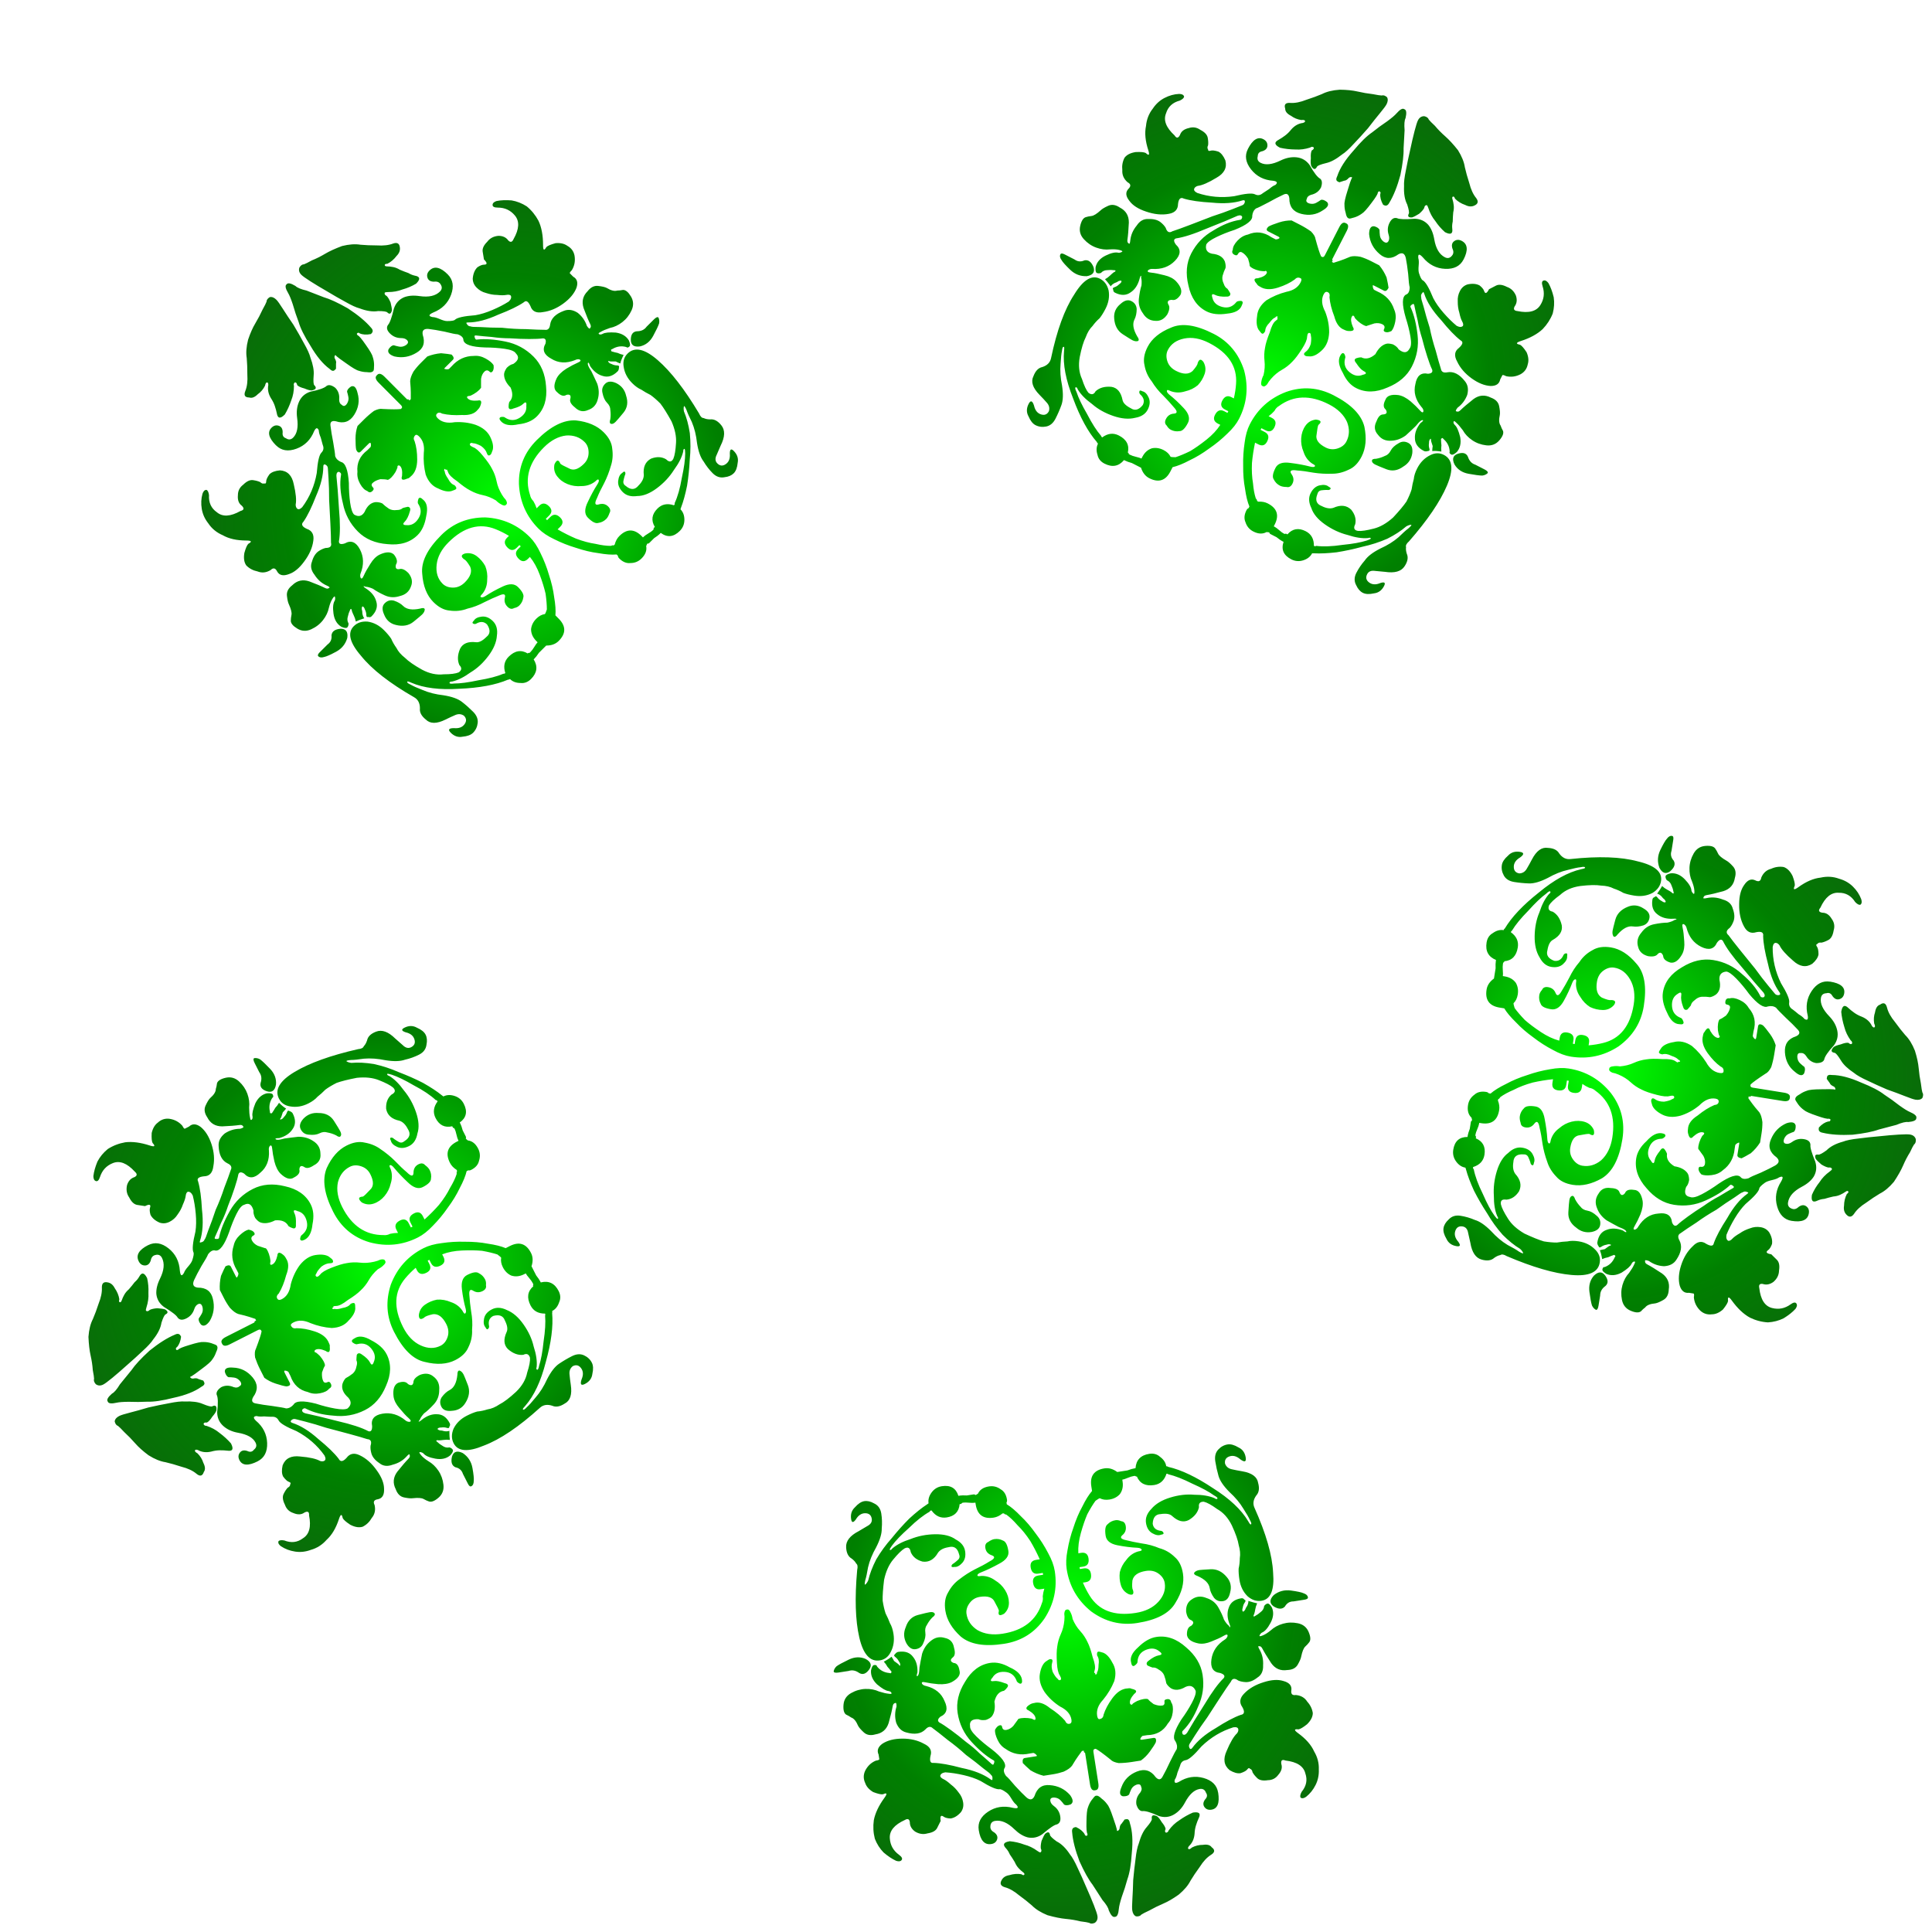 <?xml version="1.0" encoding="UTF-8" standalone="no"?>
<!-- Created with Inkscape (http://www.inkscape.org/) -->

<svg
   xmlns:dc="http://purl.org/dc/elements/1.1/"
   xmlns:cc="http://creativecommons.org/ns#"
   xmlns:rdf="http://www.w3.org/1999/02/22-rdf-syntax-ns#"
   xmlns:svg="http://www.w3.org/2000/svg"
   xmlns="http://www.w3.org/2000/svg"
   xmlns:xlink="http://www.w3.org/1999/xlink"
   xmlns:sodipodi="http://sodipodi.sourceforge.net/DTD/sodipodi-0.dtd"
   xmlns:inkscape="http://www.inkscape.org/namespaces/inkscape"
   width="150"
   height="150"
   viewBox="0 0 150 150"
   version="1.1"
   id="svg8"
   inkscape:version="0.92.0 r15299"
   sodipodi:docname="093_eo_Micro Fleurons Eighteen_i.svg">
  <defs
     id="defs2">
    <linearGradient
       id="linearGradient5541">
      <stop
         id="stop5535"
         offset="0"
         stop-color="#00ff00" />
      <stop
         id="stop5537"
         offset="0.5"
         stop-color="#008000" />
      <stop
         id="stop5539"
         offset="1"
         stop-color="#000000"
         style="stop-color:#165016;stop-opacity:1" />
    </linearGradient>
    <radialGradient
       inkscape:collect="always"
       xlink:href="#linearGradient5541"
       id="radialGradient5663"
       gradientUnits="userSpaceOnUse"
       gradientTransform="matrix(-1.367,1.332,-1.278,-1.311,-116.836,562.248)"
       cx="-137.793"
       cy="163.754"
       fx="-137.793"
       fy="163.754"
       r="13.132" />
    <radialGradient
       inkscape:collect="always"
       xlink:href="#linearGradient5541"
       id="radialGradient5665"
       gradientUnits="userSpaceOnUse"
       gradientTransform="matrix(-1.367,1.332,-1.278,-1.311,-116.836,562.248)"
       cx="-137.793"
       cy="163.754"
       fx="-137.793"
       fy="163.754"
       r="13.132" />
  </defs>
  <sodipodi:namedview
     id="base"
     pagecolor="#ffffff"
     bordercolor="#666666"
     borderopacity="1.0"
     inkscape:pageopacity="0.0"
     inkscape:pageshadow="2"
     inkscape:zoom="1.4142136"
     inkscape:cx="87.158894"
     inkscape:cy="42.858137"
     inkscape:document-units="px"
     inkscape:current-layer="layer1"
     showgrid="false"
     units="px"
     inkscape:pagecheckerboard="true"
     inkscape:window-width="1280"
     inkscape:window-height="657"
     inkscape:window-x="-8"
     inkscape:window-y="-8"
     inkscape:window-maximized="1"
     inkscape:showpageshadow="false" />
  <g
     inkscape:label="Ebene 1"
     inkscape:groupmode="layer"
     id="layer1"
     transform="translate(0,-257.312)">
    <g
       id="g5649"
       transform="rotate(-8.882,69.774,-57.564)">
      <g
         inkscape:transform-center-x="-8.4167748e-006"
         inkscape:tile-y0="108.19472"
         inkscape:tile-x0="8.0004952e-008"
         inkscape:tile-h="37.936816"
         inkscape:tile-w="40.000001"
         inkscape:tile-cy="65.644839"
         inkscape:tile-cx="20.000001"
         inkscape:transform-center-y="57.324643"
         id="text4497"
         style="font-style:normal;font-variant:normal;font-weight:normal;font-stretch:normal;font-size:50.8px;line-height:6.615px;font-family:'Micro Fleurons Eighteen';-inkscape-font-specification:'Micro Fleurons Eighteen, Normal';font-variant-ligatures:normal;font-variant-caps:normal;font-variant-numeric:normal;font-feature-settings:normal;text-align:start;letter-spacing:0px;word-spacing:0px;writing-mode:lr-tb;text-anchor:start;fill:url(#radialGradient5665);fill-opacity:1;stroke:none;stroke-width:0.175;stroke-linecap:butt;stroke-linejoin:miter;stroke-miterlimit:4;stroke-dasharray:none;stroke-opacity:1"
         aria-label="i"
         transform="matrix(1.419,0,0,1.419,210.295,146.144)">
        <path
           id="path4499"
           style="fill:url(#radialGradient5663);fill-opacity:1;stroke:none;stroke-width:0.175;stroke-miterlimit:4;stroke-dasharray:none;stroke-opacity:1"
           d="m -137.818,174.12 q -0.203,0 -0.203,-0.356 v -1.727 q 0,-0.051 -0.051,-0.051 0,0 0,-0.051 v -0.051 h -0.102 q -0.102,0.102 -0.254,0.254 -0.152,0.152 -0.406,0.457 -0.152,0.152 -0.508,0.254 -0.305,0.051 -0.61,0.051 h -0.051 -0.457 q -0.356,-0.152 -0.66,-0.406 -0.254,-0.305 -0.356,-0.457 0,-0.254 0.152,-0.254 h 0.102 0.305 0.203 q 0.102,0 0.051,-0.051 -0.051,-0.102 -0.152,-0.152 -0.203,0 -0.203,0 -0.762,0.051 -1.27,-0.457 -0.254,-0.203 -0.356,-0.559 -0.102,-0.356 -0.051,-0.559 0.152,-0.203 0.305,-0.203 0.102,0 0.102,0.102 0,0.203 0.203,0.203 0.203,0 0.406,-0.152 0.203,-0.203 0.305,-0.305 0,-0.051 0.203,-0.051 0.152,0 0.356,0.051 0.203,0.051 0.254,0.102 0.051,0.051 0.102,0.051 0.051,0 0.051,-0.102 0,-0.203 -0.305,-0.457 -0.254,-0.152 0.102,-0.305 0.102,-0.051 0.254,-0.051 0.406,-0.051 0.813,0.406 0.457,0.406 0.711,0.813 0.051,0.203 0.203,0.203 0.152,0 0.152,-0.203 0,-0.457 -0.508,-0.813 -0.457,-0.406 -0.711,-0.914 -0.254,-0.559 -0.102,-1.016 0.152,-0.457 0.406,-0.61 0.203,-0.102 0.254,-0.102 0.203,0 0.102,0.203 -0.102,0.203 -0.051,0.508 0.102,0.305 0.203,0.406 0.051,0.102 0.102,0.102 0.152,0 0.051,-0.254 -0.102,-0.203 -0.051,-0.711 0.051,-0.559 0.152,-0.864 0.102,-0.356 0.305,-0.66 0.203,-0.305 0.305,-0.711 0.051,-0.203 0.051,-0.356 0.051,-0.203 0.152,-0.203 h 0.051 q 0.102,0 0.152,0.203 0.051,0.152 0.051,0.356 0.102,0.406 0.305,0.711 0.203,0.305 0.305,0.66 0.102,0.305 0.152,0.864 0.102,0.508 0,0.711 -0.051,0.102 -0.051,0.152 0.051,0 0.051,0.051 v 0.051 q 0.102,0 0.102,-0.102 0.102,-0.102 0.152,-0.406 0.102,-0.305 0,-0.508 0,-0.203 0.102,-0.203 0.051,0 0.254,0.102 0.254,0.152 0.406,0.61 0.203,0.457 -0.051,1.016 -0.305,0.508 -0.762,0.914 -0.457,0.356 -0.457,0.813 0,0.203 0.102,0.203 0.203,0 0.254,-0.203 0.203,-0.406 0.61,-0.813 0.457,-0.457 0.914,-0.406 0.152,0 0.203,0.051 0.406,0.152 0.102,0.305 -0.305,0.254 -0.305,0.457 0,0.102 0.102,0.102 l 0.051,-0.051 q 0.102,-0.051 0.254,-0.102 0.203,-0.051 0.356,-0.051 0.203,0 0.254,0.051 0.051,0.102 0.254,0.305 0.254,0.152 0.457,0.152 0.152,0 0.152,-0.203 0,-0.102 0.152,-0.102 0.203,0 0.203,0.203 0.102,0.203 0,0.559 -0.102,0.356 -0.356,0.559 -0.457,0.559 -1.219,0.457 0,0 -0.254,0 -0.102,0.051 -0.152,0.152 0,0.051 0.102,0.051 h 0.152 0.356 0.102 q 0.203,0 0.102,0.254 -0.102,0.152 -0.406,0.457 -0.254,0.254 -0.559,0.406 h -0.508 q -0.356,0 -0.711,-0.051 -0.305,-0.102 -0.406,-0.254 -0.508,-0.559 -0.711,-0.711 h -0.051 q -0.102,0 -0.102,0.152 v 1.727 q 0,0.356 -0.203,0.356 z m 3.912,-17.018 q 0,0 0.203,0 0.102,0 0.356,0 0.254,-0.051 0.406,-0.051 h 0.051 q 0.152,-0.66 0.864,-0.66 0.356,0 0.559,0.254 0.254,0.254 0.254,0.559 0.051,0 0.102,0.051 1.016,0.406 2.235,1.524 1.219,1.067 1.626,2.083 0.051,0.152 0.102,0.203 0.102,0 0,-0.254 -0.051,-0.203 -0.254,-0.66 -0.203,-0.508 -0.61,-1.016 -0.406,-0.559 -0.457,-0.965 -0.051,-0.406 -0.051,-0.813 0,-0.406 0.254,-0.61 0.254,-0.203 0.559,-0.203 0.254,0 0.559,0.254 0.305,0.203 0.305,0.61 0,0.356 -0.305,0.051 -0.254,-0.305 -0.559,-0.254 -0.305,0.051 -0.305,0.356 0.051,0.254 0.305,0.356 0.254,0.102 0.559,0.203 0.762,0.254 0.762,0.762 0.051,0.457 -0.203,0.66 -0.305,0.305 -0.203,0.66 0.61,2.235 0.457,3.658 -0.102,1.422 -0.864,1.422 -0.406,0 -0.711,-0.356 -0.305,-0.406 -0.305,-0.965 0,-0.356 0.051,-0.61 0.102,-0.254 0.152,-0.559 0.102,-0.305 0.051,-0.711 0,-0.406 -0.203,-1.118 -0.203,-0.66 -0.66,-1.016 -0.406,-0.406 -0.66,-0.508 -0.305,-0.051 -0.305,0.254 -0.152,0.406 -0.66,0.61 -0.457,0.152 -0.864,-0.356 -0.152,-0.203 -0.61,-0.203 -0.406,-0.051 -0.508,0.457 0,0.356 0.406,0.457 0.102,0.051 0.102,0.152 0,0.051 -0.152,0.051 -0.203,0.051 -0.457,-0.152 -0.254,-0.203 -0.254,-0.61 0,-0.406 0.406,-0.711 0.406,-0.356 1.118,-0.457 0.711,-0.102 1.321,0.051 0.66,0.102 1.067,0.356 0.102,0.102 0.152,0.051 0.051,-0.051 -0.152,-0.203 -0.356,-0.356 -1.067,-0.813 -0.711,-0.508 -1.219,-0.711 -0.051,-0.051 -0.102,-0.051 -0.254,0.508 -0.762,0.508 -0.711,0 -0.864,-0.61 -0.051,0 -0.051,0 0,-0.051 -0.102,-0.051 -0.152,0 -0.356,0.051 -0.203,0.051 -0.305,0.051 v 0.102 q 0,0.406 -0.254,0.66 -0.254,0.203 -0.61,0.203 -0.305,0 -0.508,-0.152 -0.051,0 -0.254,0.102 -0.254,0.254 -0.559,0.66 -0.254,0.406 -0.508,0.965 -0.254,0.559 -0.305,1.067 h 0.152 q 0.356,0 0.356,0.356 0,0.406 -0.356,0.406 h -0.203 v 0.102 h 0.203 q 0.356,0 0.356,0.356 0,0.406 -0.356,0.406 h -0.152 q 0.102,0.406 0.254,0.762 0.559,1.321 2.337,1.321 0.813,0 1.321,-0.406 0.508,-0.406 0.508,-0.965 0,-0.305 -0.254,-0.559 -0.254,-0.254 -0.66,-0.254 -0.66,0 -0.813,0.406 -0.102,0.406 -0.051,0.508 0.051,0.356 -0.254,0.203 -0.305,-0.203 -0.356,-0.559 -0.051,-0.356 0.051,-0.711 0.152,-0.356 0.457,-0.61 0.305,-0.305 0.711,-0.356 0.203,0 0.203,-0.051 0,-0.102 -0.203,-0.152 -0.508,-0.102 -1.067,-0.305 -0.559,-0.203 -0.559,-0.61 0,-0.508 0.203,-0.61 0.203,-0.152 0.457,-0.152 0.152,0 0.305,0.102 0.203,0.051 0.203,0.305 0,0.305 -0.254,0.457 -0.254,0.152 0.152,0.305 0.356,0.152 0.813,0.305 0.508,0.152 0.914,0.406 0.457,0.203 0.762,0.61 0.305,0.356 0.305,0.965 0,0.762 -0.66,1.524 -0.61,0.762 -2.235,0.762 -1.372,0 -2.388,-1.016 -0.965,-1.067 -0.965,-2.489 0,-0.457 0.203,-1.016 0.203,-0.61 0.508,-1.168 0.305,-0.61 0.66,-1.067 0.356,-0.508 0.66,-0.762 v -0.254 q 0,-0.864 0.864,-0.864 0.356,0 0.66,0.305 z m -3.912,24.028 q -0.152,0 -0.254,-0.406 0,-0.203 -0.254,-0.61 -0.203,-0.457 -0.406,-0.914 -0.254,-0.457 -0.508,-1.372 -0.203,-0.965 -0.152,-1.626 0,-0.254 0.203,-0.254 h 0.051 q 0.305,0.203 0.406,0.457 0,0.102 0.102,0.102 0.051,0 0.051,-0.102 -0.051,-0.102 0.051,-0.66 0.102,-0.61 0.203,-0.762 0.102,-0.203 0.254,-0.356 0.203,-0.203 0.254,-0.203 h 0.051 q 0.102,0 0.254,0.203 0.152,0.152 0.254,0.356 0.102,0.152 0.203,0.762 0.102,0.559 0.102,0.66 v 0.102 q 0.102,0 0.152,-0.102 0.051,-0.203 0.152,-0.254 0.102,-0.102 0.203,-0.203 h 0.102 q 0.152,0 0.152,0.254 0.102,0.66 -0.152,1.626 -0.203,0.914 -0.457,1.372 -0.203,0.457 -0.457,0.914 -0.203,0.406 -0.254,0.61 -0.102,0.406 -0.254,0.406 z m 5.131,-4.978 q 0.508,0 0.254,0.356 -0.102,0.152 -0.203,0.356 -0.102,0.203 -0.152,0.457 -0.102,0.406 -0.406,0.61 -0.102,0.102 -0.051,0.152 0.051,0.051 0.203,-0.051 0.305,-0.102 0.61,-0.051 0.356,0 0.457,0.203 0.254,0.254 -0.102,0.406 -0.356,0.152 -0.711,0.559 -0.356,0.356 -0.61,0.66 -0.254,0.356 -0.762,0.66 -0.508,0.254 -0.914,0.356 -0.406,0.102 -0.813,0.254 -0.356,0.102 -0.457,0.152 -0.102,0.102 -0.305,0.051 -0.152,-0.102 -0.152,-0.356 0,-0.152 0.102,-0.61 0.102,-0.457 0.203,-1.016 0.152,-0.61 0.305,-1.118 0.152,-0.559 0.305,-0.813 0.254,-0.559 0.559,-0.813 0.356,-0.305 0.356,-0.406 0,-0.305 0.305,-0.102 0.102,0.102 0.203,0.356 0.152,0.254 0.152,0.406 -0.102,0.152 0,0.203 0.102,0 0.152,-0.102 0.305,-0.305 0.66,-0.457 0.406,-0.203 0.813,-0.305 z m 1.524,-0.864 q 0,0.864 -0.508,0.864 -0.254,0 -0.356,-0.203 -0.102,-0.203 0.102,-0.406 0.203,-0.152 0.102,-0.356 -0.051,-0.254 -0.305,-0.254 -0.457,0 -0.914,0.61 -0.305,0.406 -0.711,0.559 -0.406,0.152 -0.813,-0.051 -0.61,-0.406 -0.864,-0.406 -0.203,-0.051 -0.254,-0.406 0,-0.356 0.305,-0.61 0.152,-0.152 0.102,-0.305 0,-0.203 -0.254,-0.152 -0.203,0.051 -0.305,0.203 -0.102,0.152 -0.152,0.254 -0.102,0.102 -0.356,0.051 -0.254,-0.102 0,-0.508 0.305,-0.559 0.965,-0.711 0.66,-0.152 0.965,0.457 0.203,0.305 0.406,0 0.203,-0.254 0.508,-0.711 0.356,-0.508 0.457,-0.61 0.102,-0.203 0,-0.457 -0.203,-0.305 0.508,-1.118 0.406,-0.406 0.711,-0.813 0.305,-0.406 0.305,-0.61 -0.102,-0.406 -0.508,-0.305 -0.508,0.203 -0.813,-0.051 -0.152,-0.152 -0.203,-0.305 0,-0.203 -0.051,-0.457 -0.051,-0.203 -0.254,-0.356 -0.152,-0.152 -0.305,-0.152 -0.102,-0.051 -0.254,-0.152 -0.102,-0.152 0.102,-0.254 0.356,-0.203 0.61,-0.203 0.254,0 0.051,-0.203 -0.254,-0.305 -0.711,-0.203 -0.457,0.102 -0.559,0.559 0,0.102 -0.203,0.203 -0.152,0.051 -0.152,-0.203 -0.051,-0.406 0.508,-0.762 0.559,-0.406 1.067,-0.406 0.864,0 1.524,0.813 0.66,0.762 0.66,1.626 0,0.914 -0.508,1.676 -0.457,0.762 -1.016,1.168 -0.102,0.051 -0.051,0.203 0.102,0.102 0.254,-0.051 0.406,-0.508 1.168,-1.372 0.762,-0.914 1.27,-1.27 0.152,-0.152 -0.152,-0.305 -0.559,-0.152 -0.356,-0.813 0.203,-0.66 0.914,-0.965 0.102,-0.051 0.152,-0.152 0.051,-0.152 -0.203,-0.051 -0.254,0.102 -0.711,0.203 -0.406,0.102 -0.711,0 -0.559,-0.203 -0.559,-0.559 0.051,-0.406 0.305,-0.457 0.254,-0.152 0.051,-0.305 -0.203,-0.102 -0.203,-0.508 0.051,-0.457 0.406,-0.61 0.406,-0.203 0.813,0.051 0.406,0.203 0.559,0.61 0.152,0.406 0.203,0.711 0.102,0.254 0.203,0.356 0.051,0.102 0.051,0.102 0.051,0 0,-0.203 -0.102,-0.508 0.102,-0.864 0.203,-0.406 0.762,-0.406 0.102,0 0.152,0.102 0.102,0.051 0,0.152 -0.102,0.102 -0.152,0.254 -0.051,0.102 -0.051,0.152 0,0.152 0.152,0 0.051,-0.102 0.152,-0.203 0.102,-0.152 0.102,-0.254 0.305,0.152 0.457,0.203 -0.102,0.152 -0.152,0.305 -0.051,0.152 -0.102,0.254 -0.051,0.051 -0.051,0.102 0,0.051 0.102,0 0.152,-0.051 0.305,-0.152 0.203,-0.102 0.254,-0.305 0.102,-0.102 0.203,-0.102 0.102,0 0.203,0.254 0.102,0.406 -0.203,0.813 -0.305,0.406 -0.559,0.457 -0.102,0.051 -0.152,0.152 0,0.051 0.203,0 0.203,-0.051 0.457,-0.203 0.305,-0.203 0.711,-0.254 0.406,-0.051 0.813,0.102 0.406,0.152 0.508,0.559 0.102,0.406 -0.051,0.559 -0.102,0.102 -0.254,0.203 -0.152,0.102 -0.305,0.508 -0.051,0.152 -0.254,0.406 -0.203,0.254 -0.61,0.203 -0.559,0 -0.813,-0.508 -0.254,-0.559 -0.356,-0.864 -0.051,-0.152 -0.152,-0.152 -0.102,-0.051 0,0.203 0.152,0.406 0.051,0.864 -0.051,0.457 -0.406,0.61 -0.356,0.203 -0.66,0.152 -0.254,-0.051 -0.406,-0.152 -0.254,-0.254 -0.406,0 -0.254,0.254 -0.711,0.762 -0.406,0.457 -0.864,0.965 -0.457,0.457 -0.813,0.864 -0.305,0.356 -0.356,0.406 -0.102,0.102 -0.051,0.254 0.051,0.102 0.152,0 0.508,-0.508 1.422,-0.864 0.914,-0.406 1.473,-0.508 0.305,0 0.152,-0.406 -0.203,-0.406 0.203,-0.711 0.457,-0.356 1.168,-0.457 0.66,-0.102 1.067,0.102 0.457,0.203 0.356,0.559 -0.102,0.305 0.203,0.305 0.406,0.102 0.559,0.457 0.203,0.305 0.203,0.66 -0.051,0.305 -0.406,0.559 -0.356,0.203 -0.508,0.203 -0.356,-0.102 -0.051,0.203 0.559,0.559 0.711,1.118 0.203,0.508 0.102,1.016 -0.051,0.457 -0.305,0.813 -0.254,0.356 -0.61,0.559 -0.203,0.102 -0.305,0 -0.051,-0.102 0.102,-0.305 0.457,-0.406 0.356,-0.965 -0.051,-0.61 -0.965,-0.864 -0.254,-0.152 -0.254,0.152 0.051,0.305 -0.254,0.559 -0.254,0.254 -0.61,0.203 -0.406,0 -0.559,-0.203 -0.152,-0.203 -0.203,-0.356 0,-0.152 -0.102,-0.203 -0.051,-0.102 -0.152,0 -0.102,0.102 -0.406,0.152 -0.254,0 -0.559,-0.254 -0.406,-0.457 0,-1.067 0.406,-0.66 0.711,-0.864 0.102,-0.102 0.102,-0.203 0,-0.152 -0.254,-0.152 -1.016,0.152 -1.88,0.762 -0.711,0.61 -0.965,0.61 -0.254,0 -0.356,0.254 -0.051,0.102 -0.203,0.356 -0.102,0.254 -0.203,0.356 -0.102,0.254 0.203,0.152 0.711,-0.305 1.372,0 0.66,0.305 0.66,0.914 z m 6.299,-10.058 q 0.203,0.102 0.203,0.254 0,0.102 -0.203,0.102 -0.254,0 -0.61,0 -0.305,-0.051 -0.508,0.203 -0.254,0.203 -0.61,-0.102 -0.305,-0.305 0.102,-0.61 0.457,-0.254 0.965,-0.102 0.508,0.152 0.66,0.254 z m -5.436,-2.134 q 0.102,0 0.61,0.051 0.508,0.051 0.813,0.559 0.254,0.406 0.051,0.864 -0.152,0.406 -0.457,0.406 -0.305,0 -0.457,-0.254 -0.152,-0.305 -0.152,-0.559 0,-0.406 -0.559,-0.762 -0.203,-0.102 -0.152,-0.203 0.102,-0.102 0.305,-0.102 z m -11.328,-5.994 q 0.203,-0.305 0.66,-0.305 0.356,0 0.61,0.254 0.254,0.203 0.254,0.61 0,0.102 -0.051,0.152 0,0.051 0,0.102 0.305,0.254 0.66,0.762 0.356,0.457 0.66,1.067 0.305,0.559 0.508,1.168 0.203,0.559 0.203,1.016 0,1.422 -0.965,2.489 -0.965,1.016 -2.388,1.016 -1.626,0 -2.286,-0.762 -0.61,-0.762 -0.61,-1.524 0,-0.61 0.305,-0.965 0.305,-0.406 0.711,-0.61 0.457,-0.254 0.914,-0.406 0.508,-0.152 0.864,-0.305 0.457,-0.152 0.203,-0.305 -0.305,-0.152 -0.305,-0.457 0,-0.254 0.203,-0.305 0.203,-0.102 0.356,-0.102 0.254,0 0.457,0.152 0.203,0.102 0.203,0.61 0,0.406 -0.61,0.61 -0.559,0.203 -1.016,0.305 -0.254,0.051 -0.254,0.152 0,0.051 0.203,0.051 0.406,0.051 0.711,0.356 0.305,0.254 0.457,0.61 0.152,0.356 0.102,0.711 -0.051,0.356 -0.356,0.559 -0.406,0.152 -0.254,-0.203 0,-0.102 -0.152,-0.508 -0.102,-0.406 -0.762,-0.406 -0.356,0 -0.61,0.254 -0.254,0.254 -0.254,0.559 0,0.559 0.457,0.965 0.508,0.406 1.321,0.406 1.727,0 2.388,-1.321 0.102,-0.152 0.102,-0.356 0.051,-0.203 0.152,-0.406 h -0.203 q -0.356,0 -0.356,-0.406 0,-0.356 0.356,-0.356 h 0.254 v -0.102 h -0.254 q -0.356,0 -0.356,-0.406 0,-0.356 0.356,-0.356 h 0.203 q -0.152,-0.559 -0.356,-1.067 -0.254,-0.559 -0.559,-0.965 -0.254,-0.406 -0.508,-0.66 -0.102,-0.051 -0.102,-0.051 0,-0.051 -0.102,-0.051 -0.254,0.152 -0.508,0.152 -0.864,0 -0.864,-0.864 v -0.102 h -0.051 q -0.102,0 -0.305,-0.051 -0.203,-0.051 -0.305,-0.051 -0.102,0 -0.102,0.051 0,0 -0.102,0 -0.152,0.61 -0.813,0.61 -0.508,0 -0.762,-0.508 -0.102,0 -0.102,0.051 -0.559,0.203 -1.27,0.711 -0.711,0.457 -1.067,0.813 -0.152,0.152 -0.152,0.203 0.051,0.051 0.152,-0.051 0.406,-0.254 1.067,-0.356 0.66,-0.152 1.372,-0.051 0.711,0.102 1.067,0.457 0.406,0.305 0.406,0.711 0,0.406 -0.254,0.61 -0.254,0.203 -0.457,0.152 -0.152,0 -0.152,-0.051 0,-0.102 0.152,-0.152 0.102,-0.051 0.254,-0.152 0.152,-0.102 0.102,-0.305 -0.051,-0.508 -0.508,-0.457 -0.406,0 -0.61,0.203 -0.406,0.508 -0.914,0.356 -0.457,-0.203 -0.559,-0.61 0,-0.356 -0.305,-0.254 -0.254,0.102 -0.711,0.508 -0.406,0.356 -0.66,1.016 -0.203,0.711 -0.254,1.118 0,0.406 0.051,0.711 0.102,0.305 0.152,0.559 0.102,0.254 0.102,0.61 0,0.559 -0.305,0.965 -0.254,0.356 -0.66,0.356 -0.813,0 -0.914,-1.422 -0.102,-1.422 0.457,-3.658 0.102,-0.254 0,-0.356 -0.051,-0.152 -0.203,-0.305 -0.254,-0.203 -0.203,-0.66 0.051,-0.508 0.813,-0.762 0.254,-0.102 0.508,-0.203 0.305,-0.102 0.305,-0.356 0,-0.305 -0.305,-0.356 -0.305,-0.051 -0.559,0.254 -0.254,0.254 -0.254,-0.051 0,-0.406 0.305,-0.61 0.305,-0.254 0.559,-0.254 0.254,0 0.508,0.203 0.305,0.203 0.305,0.61 0,0.406 -0.102,0.813 -0.051,0.406 -0.457,0.965 -0.406,0.508 -0.61,1.016 -0.152,0.457 -0.254,0.66 -0.102,0.254 -0.051,0.254 0.102,-0.051 0.203,-0.203 0.203,-0.508 0.61,-1.067 0.457,-0.559 1.016,-1.016 0.559,-0.508 1.118,-0.914 0.61,-0.406 1.067,-0.61 l 0.102,-0.051 q 0,-0.305 0.254,-0.559 0.254,-0.254 0.61,-0.254 0.711,0 0.813,0.66 h 0.102 q 0.102,0 0.356,0.051 0.254,0 0.356,0 0.102,0 0.102,0.051 0.051,0 0.152,-0.051 z m -1.219,19.05 q 0.406,0.102 0.762,0.305 0.356,0.152 0.66,0.457 0.102,0.102 0.152,0.102 0.102,-0.051 0.051,-0.203 0,-0.152 0.102,-0.406 0.152,-0.254 0.254,-0.356 0.254,-0.152 0.254,0.102 0,0.102 0.305,0.406 0.356,0.254 0.61,0.813 0.152,0.254 0.305,0.813 0.152,0.508 0.305,1.118 0.152,0.559 0.254,1.016 0.102,0.457 0.102,0.61 0,0.254 -0.203,0.356 -0.203,0.051 -0.305,-0.051 -0.102,-0.051 -0.457,-0.152 -0.356,-0.152 -0.762,-0.254 -0.406,-0.102 -0.965,-0.356 -0.508,-0.305 -0.762,-0.66 -0.254,-0.305 -0.61,-0.66 -0.356,-0.406 -0.711,-0.559 -0.305,-0.152 -0.102,-0.406 0.152,-0.203 0.457,-0.203 0.356,-0.051 0.66,0.051 0.102,0.102 0.152,0.051 0.051,-0.051 -0.051,-0.152 -0.102,-0.102 -0.203,-0.254 -0.102,-0.152 -0.152,-0.356 -0.102,-0.254 -0.203,-0.457 -0.051,-0.203 -0.152,-0.356 -0.254,-0.356 0.254,-0.356 z m -1.575,-0.864 q 0,-0.61 0.66,-0.914 0.66,-0.305 1.372,0 0.406,0.152 0.203,-0.152 -0.102,-0.102 -0.203,-0.356 -0.102,-0.254 -0.203,-0.356 -0.254,-0.254 -0.356,-0.254 -0.254,0 -0.965,-0.61 -0.356,-0.254 -0.864,-0.457 -0.508,-0.203 -0.965,-0.305 -0.254,0 -0.305,0.152 0,0.102 0.152,0.203 0.152,0.102 0.356,0.356 0.203,0.203 0.356,0.508 0.152,0.254 0.152,0.559 0,0.305 -0.203,0.508 -0.305,0.254 -0.61,0.254 -0.254,-0.051 -0.356,-0.152 -0.203,-0.203 -0.203,0.203 -0.102,0.152 -0.254,0.356 -0.152,0.203 -0.559,0.203 -0.356,0.051 -0.66,-0.203 -0.254,-0.254 -0.203,-0.559 0,-0.254 -0.254,-0.152 -0.914,0.254 -0.965,0.864 -0.051,0.559 0.356,0.965 0.203,0.203 0.102,0.305 -0.102,0.102 -0.305,0 -0.305,-0.203 -0.61,-0.559 -0.254,-0.356 -0.356,-0.813 -0.051,-0.508 0.102,-1.016 0.203,-0.559 0.762,-1.118 0.305,-0.305 -0.051,-0.203 -0.152,0 -0.508,-0.203 -0.305,-0.254 -0.356,-0.559 -0.102,-0.356 0.102,-0.66 0.254,-0.356 0.66,-0.457 0.203,0 0.203,-0.051 0,-0.102 0,-0.254 -0.102,-0.356 0.305,-0.559 0.457,-0.203 1.118,-0.102 0.66,0.102 1.118,0.457 0.457,0.305 0.254,0.711 -0.152,0.406 0.102,0.406 0.559,0.102 1.473,0.508 0.965,0.356 1.473,0.864 0.102,0.102 0.102,0 0.051,-0.152 -0.051,-0.254 0,-0.051 -0.356,-0.406 -0.356,-0.406 -0.813,-0.864 -0.406,-0.508 -0.864,-0.965 -0.457,-0.508 -0.711,-0.762 -0.152,-0.203 -0.406,0 -0.406,0.305 -1.067,0 -0.356,-0.152 -0.457,-0.61 -0.051,-0.457 0.152,-0.864 0.051,-0.254 -0.051,-0.203 -0.102,0 -0.152,0.152 -0.102,0.305 -0.356,0.864 -0.254,0.508 -0.813,0.508 -0.406,0.051 -0.61,-0.203 -0.203,-0.254 -0.254,-0.406 -0.102,-0.406 -0.305,-0.508 -0.102,-0.102 -0.254,-0.203 -0.152,-0.152 -0.051,-0.559 0.102,-0.406 0.508,-0.559 0.406,-0.152 0.813,-0.102 0.406,0.051 0.711,0.254 0.305,0.152 0.508,0.203 0.152,0.051 0.152,0 0,-0.102 -0.152,-0.152 -0.203,-0.051 -0.559,-0.457 -0.305,-0.406 -0.203,-0.813 0.102,-0.254 0.203,-0.254 0.152,0 0.152,0.102 0.203,0.356 0.61,0.457 0.102,0.051 0.102,0 0.051,-0.051 0,-0.102 -0.051,-0.102 -0.152,-0.254 -0.051,-0.152 -0.152,-0.305 0.305,-0.102 0.457,-0.203 0.051,0.102 0.102,0.254 0.102,0.102 0.203,0.203 0.102,0.203 0.102,0 0,-0.051 -0.051,-0.152 -0.051,-0.152 -0.152,-0.254 -0.102,-0.102 0,-0.152 0.102,-0.102 0.203,-0.102 0.559,0 0.762,0.406 0.203,0.356 0.102,0.864 -0.102,0.203 -0.051,0.203 0.051,0 0.102,-0.102 0.051,-0.102 0.102,-0.356 0.102,-0.305 0.254,-0.711 0.203,-0.406 0.559,-0.61 0.406,-0.254 0.813,-0.051 0.406,0.152 0.406,0.61 0.051,0.406 -0.152,0.508 -0.254,0.152 0,0.305 0.254,0.051 0.254,0.457 0.051,0.356 -0.508,0.559 -0.305,0.102 -0.762,0 -0.406,-0.102 -0.66,-0.203 -0.254,-0.102 -0.203,0.051 0.051,0.102 0.203,0.152 0.711,0.305 0.864,0.965 0.203,0.66 -0.356,0.813 -0.254,0.152 -0.102,0.305 0.203,0.152 0.559,0.508 0.356,0.356 0.711,0.762 0.356,0.356 0.66,0.762 0.305,0.356 0.508,0.61 0.102,0.152 0.152,0.051 0.102,-0.152 0,-0.203 -0.508,-0.406 -1.016,-1.168 -0.508,-0.762 -0.508,-1.676 0,-0.864 0.66,-1.626 0.66,-0.813 1.524,-0.813 0.508,0 1.016,0.406 0.559,0.356 0.559,0.762 0,0.254 -0.152,0.203 -0.152,-0.102 -0.152,-0.203 -0.102,-0.457 -0.559,-0.559 -0.457,-0.102 -0.711,0.203 -0.254,0.203 0.051,0.203 0.203,0 0.559,0.203 0.254,0.102 0.102,0.254 -0.102,0.102 -0.203,0.152 -0.406,0 -0.61,0.508 0,0.508 -0.254,0.762 -0.102,0.102 -0.356,0.152 -0.254,0 -0.406,-0.102 -0.508,-0.102 -0.508,0.305 -0.051,0.203 0.254,0.61 0.305,0.406 0.711,0.813 0.762,0.813 0.559,1.118 -0.152,0.152 0,0.457 0.102,0.102 0.406,0.61 0.305,0.457 0.508,0.711 0.254,0.305 0.457,0 0.305,-0.61 0.914,-0.457 0.66,0.152 1.016,0.711 0.203,0.406 -0.051,0.508 -0.254,0.051 -0.356,-0.051 -0.051,-0.102 -0.152,-0.254 -0.102,-0.152 -0.305,-0.203 -0.254,-0.051 -0.254,0.152 0,0.152 0.152,0.305 0.254,0.254 0.254,0.61 0,0.356 -0.254,0.406 -0.203,0 -0.864,0.406 -0.406,0.203 -0.813,0.051 -0.356,-0.152 -0.66,-0.559 -0.457,-0.61 -0.965,-0.61 -0.254,0 -0.305,0.254 -0.051,0.203 0.152,0.356 0.203,0.203 0.102,0.406 -0.102,0.203 -0.356,0.203 -0.559,0 -0.559,-0.864 z m -6.299,-10.058 q 0.203,-0.102 0.711,-0.254 0.508,-0.152 0.914,0.102 0.406,0.305 0.102,0.61 -0.305,0.305 -0.559,0.102 -0.254,-0.254 -0.559,-0.203 -0.305,0 -0.559,0 -0.254,0 -0.254,-0.102 0.051,-0.152 0.203,-0.254 z m 5.486,-2.134 q 0.203,0 0.254,0.102 0.051,0.102 -0.152,0.203 -0.203,0.152 -0.356,0.356 -0.152,0.152 -0.152,0.406 0,0.254 -0.203,0.559 -0.152,0.254 -0.457,0.254 -0.305,0 -0.457,-0.406 -0.152,-0.457 0.102,-0.864 0.254,-0.508 0.762,-0.559 0.508,-0.051 0.66,-0.051 z"
           inkscape:connector-curvature="0" />
      </g>
      <use
         height="100%"
         width="100%"
         style="fill:#bb2727;stroke:#bb2727"
         inkscape:transform-center-y="45.910443"
         inkscape:transform-center-x="27.131957"
         id="use5616"
         transform="rotate(36,14.74,328.444)"
         xlink:href="#text4497"
         inkscape:tiled-clone-of="#text4497"
         y="0"
         x="0" />
      <use
         height="100%"
         width="100%"
         style="fill:#bb2727;stroke:#bb2727"
         inkscape:transform-center-y="22.035156"
         inkscape:transform-center-x="49.69035"
         id="use5618"
         transform="rotate(72,14.74,328.444)"
         xlink:href="#text4497"
         inkscape:tiled-clone-of="#text4497"
         y="0"
         x="0" />
      <use
         height="100%"
         width="100%"
         style="fill:#bb2727;stroke:#bb2727"
         inkscape:transform-center-y="-12.008537"
         inkscape:transform-center-x="52.953426"
         id="use5620"
         transform="rotate(108,14.74,328.444)"
         xlink:href="#text4497"
         inkscape:tiled-clone-of="#text4497"
         y="0"
         x="0" />
      <use
         height="100%"
         width="100%"
         style="fill:#bb2727;stroke:#bb2727"
         inkscape:transform-center-y="-39.696757"
         inkscape:transform-center-x="35.674856"
         id="use5622"
         transform="rotate(144,14.74,328.444)"
         xlink:href="#text4497"
         inkscape:tiled-clone-of="#text4497"
         y="0"
         x="0" />
      <use
         inkscape:transform-center-x="5.2604261"
         height="100%"
         width="100%"
         style="fill:#bb2727;stroke:#bb2727"
         inkscape:transform-center-y="-56.031585"
         id="use5624"
         transform="rotate(180,14.74,328.444)"
         xlink:href="#text4497"
         inkscape:tiled-clone-of="#text4497"
         y="0"
         x="0" />
      <use
         height="100%"
         width="100%"
         style="fill:#bb2727;stroke:#bb2727"
         inkscape:transform-center-y="-45.910435"
         inkscape:transform-center-x="-27.131958"
         id="use5626"
         transform="rotate(-144,14.74,328.444)"
         xlink:href="#text4497"
         inkscape:tiled-clone-of="#text4497"
         y="0"
         x="0" />
      <use
         height="100%"
         width="100%"
         style="fill:#bb2727;stroke:#bb2727"
         inkscape:transform-center-y="-22.035148"
         inkscape:transform-center-x="-49.690351"
         id="use5628"
         transform="rotate(-108,14.74,328.444)"
         xlink:href="#text4497"
         inkscape:tiled-clone-of="#text4497"
         y="0"
         x="0" />
      <use
         height="100%"
         width="100%"
         style="fill:#bb2727;stroke:#bb2727"
         inkscape:transform-center-y="12.008545"
         inkscape:transform-center-x="-52.953427"
         id="use5630"
         transform="rotate(-72,14.74,328.444)"
         xlink:href="#text4497"
         inkscape:tiled-clone-of="#text4497"
         y="0"
         x="0" />
      <use
         height="100%"
         width="100%"
         style="fill:#bb2727;stroke:#bb2727"
         inkscape:transform-center-y="39.696765"
         inkscape:transform-center-x="-35.674857"
         id="use5632"
         transform="rotate(-36,14.74,328.444)"
         xlink:href="#text4497"
         inkscape:tiled-clone-of="#text4497"
         y="0"
         x="0" />
    </g>
  </g>
</svg>
